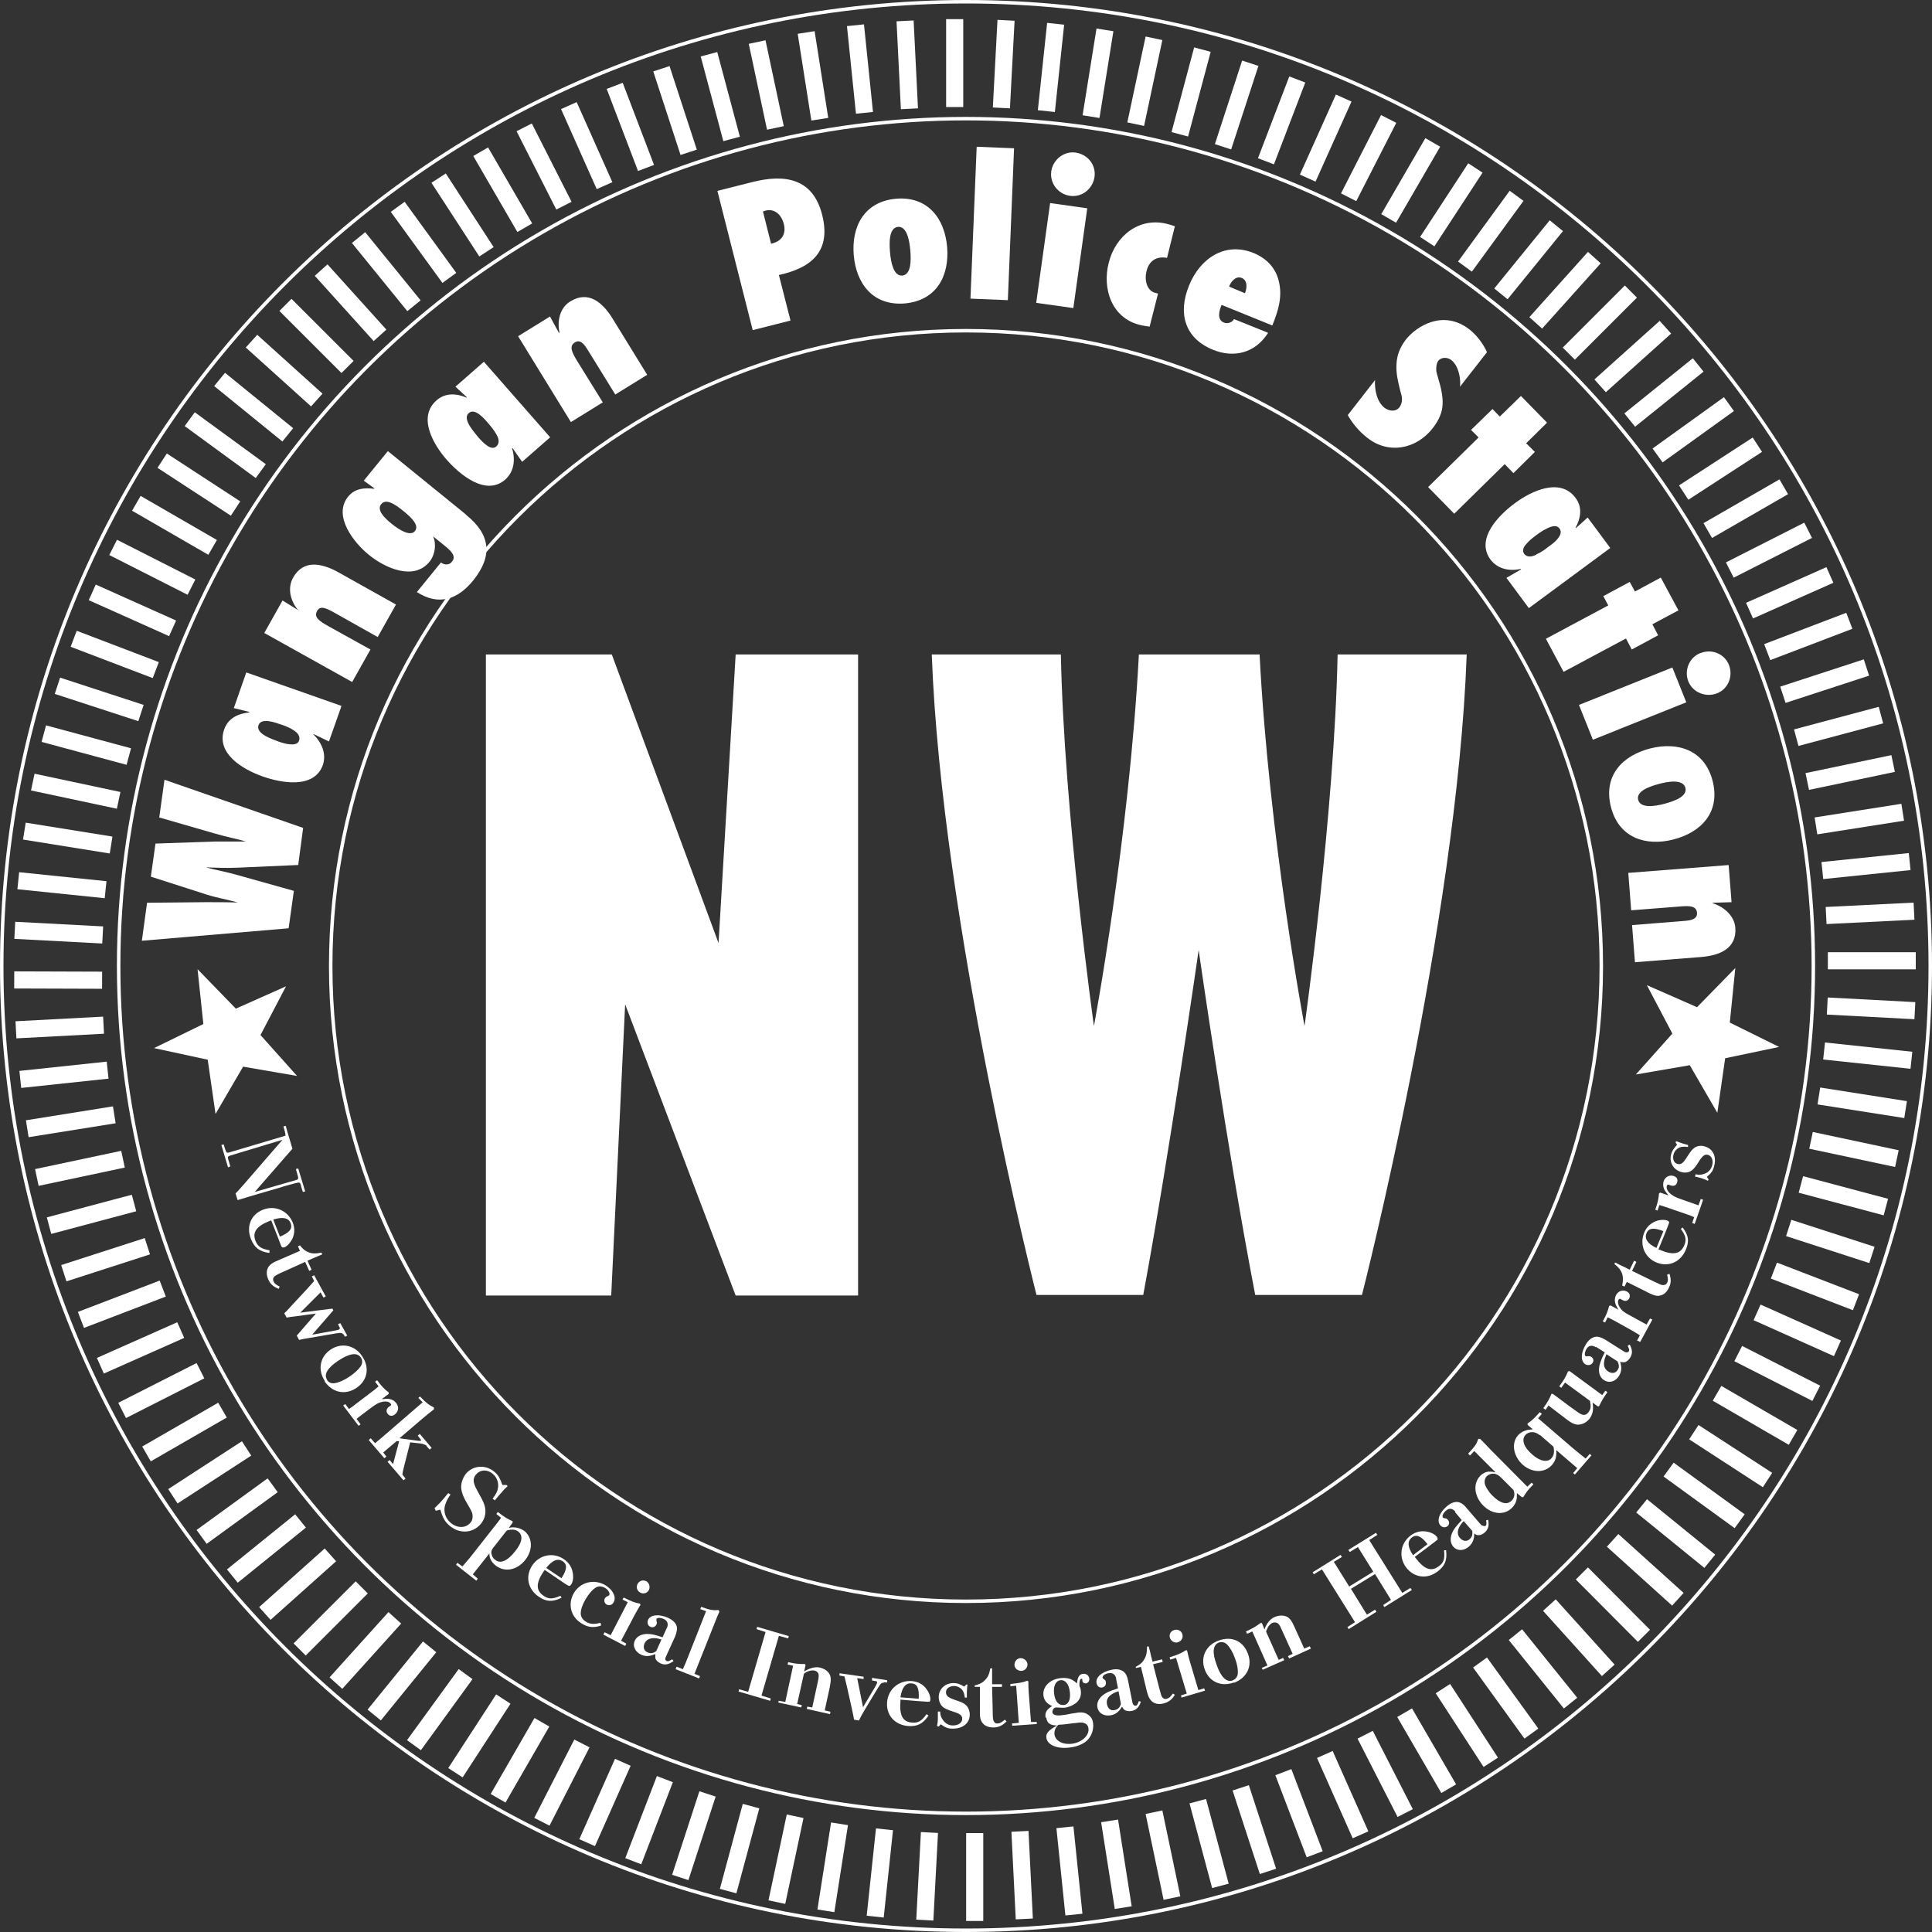 <?xml version="1.0" encoding="UTF-8"?> <svg xmlns="http://www.w3.org/2000/svg" id="_レイヤー_2" viewBox="0 0 66.6 66.6"><rect x="0" y="0" width="66.6" height="66.6" fill="#333333" stroke="none"/><defs><style>.cls-1{fill:#bfbebd;stroke-width:.59px;}.cls-1,.cls-2{stroke:#fff;}.cls-2{fill:none;stroke-width:.12px;}.cls-3{fill:#fff;stroke-width:0px;}</style></defs><g id="_レイヤー_1-2"><path class="cls-3" d="M44.97,35.37s1.03-7.32,1.14-12.81h4.45c-.33,9.27-3.61,22.08-3.61,22.08h-3.68c-.96-4.97-1.95-11.89-1.95-11.89,0,0-.99,6.92-1.91,11.89h-3.68s-3.27-12.81-3.61-22.08h4.45c.11,5.48,1.14,12.81,1.14,12.81,0,0,1.21-6.44,1.55-12.81h4.16c.33,6.37,1.55,12.81,1.55,12.81Z"></path><circle class="cls-2" cx="33.3" cy="33.3" r="29.21"></circle><path class="cls-2" d="M33.3,55.2c12.1,0,21.9-9.81,21.9-21.9s-9.81-21.9-21.9-21.9-21.9,9.81-21.9,21.9,9.81,21.9,21.9,21.9Z"></path><line class="cls-1" x1="32.91" y1=".66" x2="32.91" y2="3.69"></line><line class="cls-1" x1="31.2" y1=".72" x2="31.35" y2="3.75"></line><line class="cls-1" x1="29.49" y1=".87" x2="29.8" y2="3.89"></line><line class="cls-1" x1="27.79" y1="1.12" x2="28.26" y2="4.11"></line><line class="cls-1" x1="26.1" y1="1.45" x2="26.73" y2="4.41"></line><line class="cls-1" x1="24.44" y1="1.87" x2="25.22" y2="4.79"></line><line class="cls-1" x1="22.8" y1="2.37" x2="23.74" y2="5.25"></line><line class="cls-1" x1="21.19" y1="2.96" x2="22.27" y2="5.79"></line><line class="cls-1" x1="19.61" y1="3.64" x2="20.84" y2="6.4"></line><line class="cls-1" x1="18.07" y1="4.39" x2="19.44" y2="7.09"></line><line class="cls-1" x1="16.57" y1="5.23" x2="18.09" y2="7.85"></line><line class="cls-1" x1="15.12" y1="6.14" x2="16.77" y2="8.68"></line><line class="cls-1" x1="13.71" y1="7.13" x2="15.49" y2="9.58"></line><line class="cls-1" x1="12.36" y1="8.19" x2="14.27" y2="10.54"></line><line class="cls-1" x1="11.07" y1="9.31" x2="13.1" y2="11.56"></line><line class="cls-1" x1="9.84" y1="10.51" x2="11.98" y2="12.65"></line><line class="cls-1" x1="8.67" y1="11.76" x2="10.92" y2="13.79"></line><line class="cls-1" x1="7.57" y1="13.08" x2="9.92" y2="14.99"></line><line class="cls-1" x1="6.54" y1="14.45" x2="8.99" y2="16.24"></line><line class="cls-1" x1="5.59" y1="15.88" x2="8.12" y2="17.53"></line><line class="cls-1" x1="4.7" y1="17.35" x2="7.33" y2="18.87"></line><line class="cls-1" x1="3.9" y1="18.87" x2="6.6" y2="20.24"></line><line class="cls-1" x1="3.18" y1="20.42" x2="5.95" y2="21.66"></line><line class="cls-1" x1="2.54" y1="22.02" x2="5.37" y2="23.1"></line><line class="cls-1" x1="1.98" y1="23.64" x2="4.86" y2="24.58"></line><line class="cls-1" x1="1.51" y1="25.29" x2="4.44" y2="26.08"></line><line class="cls-1" x1="1.13" y1="26.96" x2="4.09" y2="27.59"></line><line class="cls-1" x1=".84" y1="28.65" x2="3.83" y2="29.13"></line><line class="cls-1" x1=".63" y1="30.36" x2="3.64" y2="30.67"></line><line class="cls-1" x1=".51" y1="32.07" x2="3.54" y2="32.23"></line><line class="cls-1" x1=".49" y1="33.78" x2="3.52" y2="33.79"></line><line class="cls-1" x1=".55" y1="35.5" x2="3.57" y2="35.34"></line><line class="cls-1" x1=".7" y1="37.21" x2="3.71" y2="36.89"></line><line class="cls-1" x1=".94" y1="38.91" x2="3.94" y2="38.43"></line><line class="cls-1" x1="1.27" y1="40.59" x2="4.24" y2="39.96"></line><line class="cls-1" x1="1.69" y1="42.25" x2="4.62" y2="41.47"></line><line class="cls-1" x1="2.2" y1="43.89" x2="5.08" y2="42.96"></line><line class="cls-1" x1="2.79" y1="45.5" x2="5.61" y2="44.42"></line><line class="cls-1" x1="3.46" y1="47.08" x2="6.23" y2="45.85"></line><line class="cls-1" x1="4.21" y1="48.62" x2="6.91" y2="47.25"></line><line class="cls-1" x1="5.05" y1="50.12" x2="7.67" y2="48.61"></line><line class="cls-1" x1="5.96" y1="51.58" x2="8.5" y2="49.93"></line><line class="cls-1" x1="6.95" y1="52.98" x2="9.4" y2="51.2"></line><line class="cls-1" x1="8.01" y1="54.33" x2="10.36" y2="52.43"></line><line class="cls-1" x1="9.13" y1="55.62" x2="11.39" y2="53.6"></line><line class="cls-1" x1="10.33" y1="56.86" x2="12.47" y2="54.72"></line><line class="cls-1" x1="11.58" y1="58.02" x2="13.61" y2="55.77"></line><line class="cls-1" x1="12.9" y1="59.12" x2="14.81" y2="56.77"></line><line class="cls-1" x1="14.27" y1="60.16" x2="16.05" y2="57.71"></line><line class="cls-1" x1="15.7" y1="61.11" x2="17.35" y2="58.57"></line><line class="cls-1" x1="17.17" y1="61.99" x2="18.68" y2="59.37"></line><line class="cls-1" x1="18.68" y1="62.8" x2="20.06" y2="60.1"></line><line class="cls-1" x1="20.24" y1="63.52" x2="21.47" y2="60.75"></line><line class="cls-1" x1="21.83" y1="64.16" x2="22.92" y2="61.33"></line><line class="cls-1" x1="23.45" y1="64.72" x2="24.39" y2="61.84"></line><line class="cls-1" x1="25.1" y1="65.19" x2="25.89" y2="62.26"></line><line class="cls-1" x1="26.78" y1="65.57" x2="27.41" y2="62.61"></line><line class="cls-1" x1="28.47" y1="65.87" x2="28.94" y2="62.87"></line><line class="cls-1" x1="30.17" y1="66.07" x2="30.49" y2="63.06"></line><line class="cls-1" x1="31.88" y1="66.19" x2="32.04" y2="63.17"></line><line class="cls-1" x1="33.6" y1="66.22" x2="33.6" y2="63.19"></line><line class="cls-1" x1="35.31" y1="66.15" x2="35.16" y2="63.13"></line><line class="cls-1" x1="37.02" y1="66" x2="36.71" y2="62.99"></line><line class="cls-1" x1="38.72" y1="65.76" x2="38.25" y2="62.77"></line><line class="cls-1" x1="40.4" y1="65.43" x2="39.78" y2="62.47"></line><line class="cls-1" x1="42.07" y1="65.01" x2="41.29" y2="62.09"></line><line class="cls-1" x1="43.71" y1="64.51" x2="42.77" y2="61.63"></line><line class="cls-1" x1="45.32" y1="63.92" x2="44.24" y2="61.09"></line><line class="cls-1" x1="46.9" y1="63.25" x2="45.67" y2="60.48"></line><line class="cls-1" x1="48.44" y1="62.5" x2="47.06" y2="59.8"></line><line class="cls-1" x1="49.94" y1="61.66" x2="48.42" y2="59.04"></line><line class="cls-1" x1="51.39" y1="60.75" x2="49.74" y2="58.21"></line><line class="cls-1" x1="52.79" y1="59.76" x2="51.02" y2="57.31"></line><line class="cls-1" x1="54.14" y1="58.71" x2="52.24" y2="56.35"></line><line class="cls-1" x1="55.44" y1="57.58" x2="53.41" y2="55.33"></line><line class="cls-1" x1="56.67" y1="56.39" x2="54.53" y2="54.24"></line><line class="cls-1" x1="57.84" y1="55.13" x2="55.59" y2="53.1"></line><line class="cls-1" x1="58.94" y1="53.82" x2="56.59" y2="51.91"></line><line class="cls-1" x1="59.97" y1="52.44" x2="57.52" y2="50.66"></line><line class="cls-1" x1="60.93" y1="51.02" x2="58.39" y2="49.37"></line><line class="cls-1" x1="61.81" y1="49.55" x2="59.19" y2="48.03"></line><line class="cls-1" x1="62.61" y1="48.03" x2="59.92" y2="46.66"></line><line class="cls-1" x1="63.34" y1="46.48" x2="60.57" y2="45.24"></line><line class="cls-1" x1="63.98" y1="44.89" x2="61.15" y2="43.8"></line><line class="cls-1" x1="64.53" y1="43.26" x2="61.66" y2="42.33"></line><line class="cls-1" x1="65.01" y1="41.61" x2="62.08" y2="40.83"></line><line class="cls-1" x1="65.39" y1="39.94" x2="62.43" y2="39.31"></line><line class="cls-1" x1="65.69" y1="38.25" x2="62.7" y2="37.78"></line><line class="cls-1" x1="65.89" y1="36.55" x2="62.88" y2="36.23"></line><line class="cls-1" x1="66.01" y1="34.84" x2="62.99" y2="34.68"></line><line class="cls-1" x1="66.04" y1="33.12" x2="63.01" y2="33.12"></line><line class="cls-1" x1="65.98" y1="31.41" x2="62.95" y2="31.56"></line><line class="cls-1" x1="65.83" y1="29.7" x2="62.82" y2="30.01"></line><line class="cls-1" x1="65.59" y1="28" x2="62.6" y2="28.47"></line><line class="cls-1" x1="65.26" y1="26.32" x2="62.3" y2="26.94"></line><line class="cls-1" x1="64.84" y1="24.65" x2="61.92" y2="25.43"></line><line class="cls-1" x1="64.34" y1="23.01" x2="61.46" y2="23.95"></line><line class="cls-1" x1="63.75" y1="21.4" x2="60.92" y2="22.48"></line><line class="cls-1" x1="63.08" y1="19.82" x2="60.31" y2="21.05"></line><line class="cls-1" x1="62.33" y1="18.28" x2="59.63" y2="19.65"></line><line class="cls-1" x1="61.49" y1="16.78" x2="58.87" y2="18.29"></line><line class="cls-1" x1="60.58" y1="15.33" x2="58.04" y2="16.98"></line><line class="cls-1" x1="59.6" y1="13.93" x2="57.14" y2="15.7"></line><line class="cls-1" x1="58.54" y1="12.58" x2="56.18" y2="14.48"></line><line class="cls-1" x1="57.41" y1="11.28" x2="55.16" y2="13.3"></line><line class="cls-1" x1="56.22" y1="10.05" x2="54.08" y2="12.19"></line><line class="cls-1" x1="54.96" y1="8.88" x2="52.94" y2="11.13"></line><line class="cls-1" x1="53.65" y1="7.78" x2="51.74" y2="10.13"></line><line class="cls-1" x1="52.28" y1="6.75" x2="50.5" y2="9.19"></line><line class="cls-1" x1="50.86" y1="5.79" x2="49.2" y2="8.33"></line><line class="cls-1" x1="49.39" y1="4.91" x2="47.87" y2="7.53"></line><line class="cls-1" x1="47.87" y1="4.1" x2="46.49" y2="6.8"></line><line class="cls-1" x1="46.32" y1="3.38" x2="45.08" y2="6.14"></line><line class="cls-1" x1="44.72" y1="2.74" x2="43.64" y2="5.56"></line><line class="cls-1" x1="43.1" y1="2.18" x2="42.16" y2="5.06"></line><line class="cls-1" x1="41.45" y1="1.71" x2="40.67" y2="4.63"></line><line class="cls-1" x1="39.78" y1="1.32" x2="39.15" y2="4.28"></line><line class="cls-1" x1="38.09" y1="1.03" x2="37.61" y2="4.02"></line><line class="cls-1" x1="36.39" y1=".82" x2="36.07" y2="3.83"></line><line class="cls-1" x1="34.68" y1=".7" x2="34.52" y2="3.72"></line><path class="cls-2" d="M33.3,66.54c18.36,0,33.24-14.88,33.24-33.24S51.66.06,33.3.06.06,14.94.06,33.3s14.88,33.24,33.24,33.24Z"></path><path class="cls-3" d="M10.38,40.88c-.04-.13-.04-.13-.21-.09-.17.05-.35.09-.49.14l-1.06.31c-.14.04-.26.08-.43.13l-.07-.23c.12-.12.21-.23.31-.34l.97-1.12c.11-.13.22-.25.34-.39l-1.82.55c-.06.02-.08.05-.05.13l.07.24-.08.03-.23-.77.08-.02.06.19c.03.09.06.11.12.09l1.95-.58c0-.08-.02-.15-.07-.32l.08-.02c.02.06.04.15.06.22l.1.33c.02.08.05.16.07.24l-1.3,1.49,1.42-.41c.08-.02.09-.05.07-.13l-.07-.25.08-.02.24.79-.08.02-.06-.19Z"></path><path class="cls-3" d="M9.27,43.19c-.33-.05-.5-.18-.62-.48-.17-.43,0-.85.42-1.01.41-.16.85.03,1.02.44.08.2.07.4-.02.58-.07.13-.17.24-.27.28-.02,0-.05,0-.07,0s-.05-.07-.16-.37l-.22-.56-.06.02c-.45.18-.6.39-.48.69.08.19.19.27.48.32v.08ZM9.65,42.63c.33-.14.44-.27.37-.46-.07-.19-.27-.23-.6-.13l.23.59Z"></path><path class="cls-3" d="M10.33,42.92c.12.15.2.21.31.25.13.05.24.05.44.01l.03.06c-.11.05-.24.1-.33.14l-.18.08.14.31-.08.04-.14-.31-.73.33c-.21.09-.29.14-.33.17-.05.05-.06.11-.03.17.03.08.09.12.21.18l-.03.08c-.18-.07-.29-.16-.36-.32-.08-.18-.07-.34.02-.46.05-.06.11-.11.22-.16.06-.03.15-.06.23-.1l.62-.27-.07-.16.07-.03Z"></path><path class="cls-3" d="M11.83,46c-.04-.06-.06-.06-.22-.04l-.99.17c-.13.02-.23.04-.31.06l-.08-.15c.06-.06.13-.15.2-.23l.46-.53-.73.1c-.09.01-.18.02-.28.04l-.08-.15c.07-.06.13-.13.23-.24l.53-.57c.1-.11.18-.2.27-.3l-.08-.16.08-.04.4.73-.08.04-.1-.18-.7.7,1.11-.14.03.06-.73.84.82-.15c.06-.01.09-.02.11-.03.03-.02.03-.05.01-.09l-.05-.09.08-.04.24.43-.08.04-.05-.09Z"></path><path class="cls-3" d="M11.2,47.61c-.26-.39-.17-.84.2-1.09.38-.25.84-.15,1.09.24.26.39.18.83-.21,1.09-.38.25-.82.16-1.09-.23ZM11.27,47.57c.06.09.16.13.27.11.14-.02.32-.1.5-.22.18-.12.32-.25.4-.37.06-.1.06-.2,0-.29-.12-.19-.39-.15-.77.1-.38.25-.52.48-.39.67Z"></path><path class="cls-3" d="M11.9,48.4l.13.17c.08-.05.15-.1.22-.16l.54-.41c.1-.07.17-.13.26-.21l-.12-.16.07-.05c.16.21.24.3.4.42v.05l-.24.18c.07,0,.09,0,.13-.01.16-.01.29.04.37.15.1.13.08.29-.05.39-.09.07-.19.06-.25-.03-.06-.08-.04-.17.05-.24.02-.01.03-.02.05-.03.03-.02.03-.05,0-.08-.05-.07-.19-.09-.34-.04-.1.03-.15.06-.37.22l-.46.35.14.19-.07.05-.53-.7.07-.05Z"></path><path class="cls-3" d="M14.71,49.84s-.07-.06-.21-.08l-.36-.04-.16.63c-.04.17-.09.33-.11.48l.11.14-.07.06-.55-.64.07-.06.12.14.21-.79h-.09s-.46.39-.46.39l.11.14-.07.06-.54-.63.07-.06.15.17c.17-.14.31-.26.47-.4l1.17-1.01-.15-.15.06-.05c.21.22.3.29.48.38v.06c-.14.11-.28.22-.43.35l-.76.65.67.09s.06,0,.07,0c0,0,0-.02,0-.04l-.11-.14.07-.06.41.48-.07.06-.1-.11Z"></path><path class="cls-3" d="M14.96,52.01c.07-.07.15-.15.22-.22.07-.08.17-.19.27-.32l.08.05c-.13.18-.2.35-.21.5,0,.18.06.33.2.46.22.2.51.21.68.03.07-.07.1-.16.09-.26,0-.1-.04-.17-.18-.41-.13-.21-.19-.37-.21-.52-.02-.18.05-.39.18-.54.26-.28.69-.29.98-.03.13.12.17.2.26.44h.14s.04.04.04.04c-.08.07-.14.13-.2.21-.08.08-.15.17-.24.28l-.08-.06c.12-.15.17-.25.19-.39.02-.16-.04-.34-.17-.45-.18-.17-.43-.17-.58,0-.08.08-.11.19-.08.3.02.09.06.17.17.37.15.26.2.38.22.54.02.19-.04.37-.17.52-.29.32-.75.33-1.09.02-.14-.13-.21-.25-.29-.53l-.16.04-.03-.08Z"></path><path class="cls-3" d="M15.76,53.87l.18.13c.09-.1.15-.18.24-.28l.96-1.22c.05-.07.1-.12.13-.18l-.16-.13.05-.07c.26.2.32.23.51.32v.05s-.13.18-.13.18c.09-.02.12-.02.15-.02.14,0,.26.04.38.12.29.23.31.66.04,1-.28.36-.71.44-1.02.2-.15-.12-.22-.25-.22-.42l-.57.72.17.15-.05.07-.7-.55.05-.07ZM17.02,53.33c-.08.1-.1.17-.07.26.02.08.06.14.12.18.18.15.43.04.7-.31.23-.29.27-.52.1-.66-.1-.08-.23-.09-.4-.04l-.44.56Z"></path><path class="cls-3" d="M19.35,55.08c-.3.15-.52.14-.78-.04-.38-.26-.47-.71-.22-1.08.25-.37.73-.46,1.09-.21.18.12.28.29.31.5.02.15,0,.3-.07.38-.01.02-.04.04-.06.04s-.08-.03-.34-.21l-.5-.34-.04.05c-.27.4-.27.66,0,.84.17.12.31.12.58,0l.04.07ZM19.35,54.41c.2-.3.21-.48.05-.59-.17-.11-.36-.04-.57.23l.52.35Z"></path><path class="cls-3" d="M20.71,56.04c-.25.08-.44.06-.65-.07-.38-.22-.5-.67-.28-1.05.22-.38.69-.5,1.08-.28.27.16.4.42.29.6-.05.09-.15.12-.24.07-.07-.04-.1-.13-.06-.21.02-.03.04-.05.08-.07.05-.02.06-.03.07-.04.04-.07-.03-.18-.14-.25-.09-.05-.18-.07-.27-.04-.11.04-.27.2-.41.44-.11.19-.16.35-.16.48,0,.12.07.22.19.29.14.08.27.09.49.03l.02.08Z"></path><path class="cls-3" d="M20.85,56.27l.2.1.59-1.14-.18-.09.04-.07c.28.14.39.18.56.21l.02.04c-.06.1-.12.2-.18.31l-.49.93.18.1-.04.08-.75-.39.04-.08ZM22.27,54.5c.11.06.15.2.1.31-.06.11-.18.15-.3.09-.11-.06-.15-.19-.09-.3.06-.11.18-.15.3-.09Z"></path><path class="cls-3" d="M22.99,56.12c.06-.14.02-.25-.11-.31-.11-.05-.23-.05-.25,0,0,.02,0,.04,0,.08.02.05.02.07,0,.11-.04.08-.12.12-.21.08-.09-.04-.12-.14-.08-.24.08-.18.38-.21.69-.07.17.08.27.18.3.3.02.09,0,.19-.06.35l-.32.7c-.03.06-.02.12.04.14.04.02.07,0,.18-.06l.05.06c-.17.12-.3.15-.45.08-.09-.04-.16-.11-.18-.18,0-.03,0-.09,0-.14-.2.08-.33.09-.49.02-.21-.1-.3-.3-.22-.48.09-.19.31-.27.6-.22.11.02.17.04.36.1l.15-.33ZM22.81,56.52c-.13-.04-.19-.05-.26-.05-.15,0-.27.05-.33.18-.06.14-.02.26.1.31.11.05.2.03.3-.04l.18-.4Z"></path><path class="cls-3" d="M23.34,57.46l.2.08c.06-.13.12-.27.18-.43l.62-1.57-.2-.07.03-.08c.3.11.41.13.6.11l.03.06c-.06.12-.12.28-.18.43l-.68,1.71.19.08-.03.08-.81-.32.03-.08Z"></path><path class="cls-3" d="M25.47,58.23l.32.09.6-2.06-.31-.1.02-.08,1.09.32-.02.08-.32-.09-.6,2.06.32.1-.02.08-1.09-.32.02-.08Z"></path><path class="cls-3" d="M26.85,58.63l.22.04.27-1.25-.19-.04.02-.08c.23.05.4.07.57.06l.03.04-.05.22c.16-.1.35-.17.52-.14.19.04.3.13.36.24.05.1.05.21,0,.46l-.17.78.2.05-.02.08-.8-.18.02-.08.17.03.2-.92c.03-.15.03-.22,0-.27-.03-.04-.07-.07-.12-.08-.08-.02-.17,0-.26.04-.06.03-.1.05-.11.08l-.23,1.03.16.04-.02.08-.79-.17.02-.08Z"></path><path class="cls-3" d="M30.46,58.01c-.07,0-.09,0-.21.2l-.44.73c-.08.14-.14.24-.2.37l-.17-.03c-.02-.14-.05-.25-.08-.4l-.16-.72c-.03-.12-.06-.24-.09-.37l-.17-.03v-.08s.83.12.83.12v.08s-.22-.03-.22-.03l.2,1,.4-.67c.06-.1.08-.15.09-.18,0-.03-.02-.05-.06-.05l-.12-.02v-.09s.52.08.52.08v.08s-.11-.01-.11-.01Z"></path><path class="cls-3" d="M32,59.15c-.19.28-.38.37-.7.35-.46-.04-.76-.38-.72-.83.04-.44.4-.75.85-.72.22.02.39.11.51.28.09.12.14.26.13.37,0,.03-.01.05-.03.06-.02.01-.08,0-.4-.02l-.6-.05v.06c-.04.48.08.71.4.73.21.02.33-.05.5-.29l.07.05ZM31.67,58.56c.02-.36-.05-.52-.25-.53-.2-.02-.33.14-.38.48l.63.05Z"></path><path class="cls-3" d="M32.3,59.49c.02-.08.03-.14.03-.31,0-.06,0-.12,0-.18h.08c0,.13.03.2.1.3.09.12.2.18.34.18.18,0,.32-.09.32-.23,0-.11-.07-.17-.29-.24-.19-.06-.32-.11-.39-.18-.08-.07-.13-.2-.13-.33,0-.28.23-.49.52-.48.12,0,.18.02.36.12l.07-.07h.04c-.01.13-.02.19-.02.26,0,.06,0,.12,0,.19h-.07c-.02-.12-.03-.18-.08-.25-.06-.09-.18-.15-.29-.15-.16,0-.28.09-.28.21,0,.13.07.19.34.28.21.07.27.1.35.17.08.07.13.2.13.33,0,.29-.24.48-.58.48-.17,0-.25-.03-.42-.15l-.07.08-.05-.02Z"></path><path class="cls-3" d="M33.61,58.1c.18-.05.27-.1.35-.19.1-.1.14-.2.18-.4h.06c0,.12,0,.26,0,.35v.2s.34,0,.34,0v.09s-.34,0-.34,0l.02.8c0,.23.01.32.03.37.03.07.08.1.14.09.08,0,.14-.04.25-.13l.06.06c-.14.14-.26.2-.44.21-.2,0-.34-.06-.42-.2-.04-.07-.06-.14-.06-.27,0-.06,0-.16,0-.25v-.68s-.18,0-.18,0v-.07Z"></path><path class="cls-3" d="M34.9,59.41l.22-.02-.09-1.28-.2.02v-.08c.3-.03.42-.05.58-.11l.04.02c0,.12,0,.23.01.35l.08,1.05h.2s0,.07,0,.07l-.85.06v-.09ZM35.18,57.16c.12,0,.23.09.24.21,0,.12-.08.22-.21.23-.12,0-.23-.08-.24-.2,0-.12.08-.23.2-.24Z"></path><path class="cls-3" d="M36.04,59.2c-.02-.17.04-.27.23-.39-.17-.07-.28-.19-.3-.36-.04-.29.21-.56.58-.6.17-.02.34,0,.46.09.03.02.06.04.12.09.01-.22.08-.32.21-.33.11-.01.19.05.21.16.01.09-.04.16-.12.17-.07,0-.11-.03-.12-.09,0-.03,0-.05,0-.05,0-.01-.01-.02-.03-.02-.05,0-.08.11-.07.22,0,.02,0,.04.03.1.01.03.02.08.02.12.02.16-.06.33-.2.42-.1.07-.25.13-.38.14-.07,0-.12,0-.22-.01-.03,0-.05,0-.06,0-.07,0-.13.09-.12.17.01.08.12.12.29.1.11-.01.19-.02.37-.06.07-.01.15-.02.19-.03.21-.03.33.01.45.13.06.06.08.12.1.22.03.21-.04.42-.17.57-.12.14-.36.25-.63.28-.44.06-.78-.09-.81-.34-.02-.15.08-.26.37-.42-.23,0-.35-.08-.37-.26ZM36.66,58.78c.17-.02.25-.18.22-.45-.03-.28-.16-.43-.32-.41-.17.02-.26.21-.22.48.03.25.16.4.33.37ZM36.35,59.79c.03.22.28.36.6.32.34-.04.61-.29.57-.53,0-.08-.07-.16-.14-.18-.08-.03-.11-.03-.34,0-.05,0-.11.01-.17.02-.13.02-.19.02-.27.03-.03,0-.07,0-.12.01-.1.1-.14.2-.13.33Z"></path><path class="cls-3" d="M38.48,57.87c-.03-.15-.13-.22-.27-.19-.12.02-.21.09-.2.15,0,.02.01.03.05.06.04.03.06.05.06.09.02.09-.03.17-.12.19-.1.02-.18-.04-.2-.15-.04-.2.18-.39.52-.46.18-.04.32-.01.42.07.07.06.12.15.15.32l.15.75c.01.06.06.11.11.1.04,0,.06-.03.11-.16l.07.02c-.07.2-.16.29-.32.32-.1.02-.2,0-.25-.04-.03-.02-.06-.07-.08-.11-.11.18-.22.27-.39.3-.23.04-.42-.07-.46-.27-.04-.2.09-.4.36-.53.11-.05.17-.07.35-.13l-.07-.35ZM38.56,58.3c-.13.04-.18.07-.24.11-.13.08-.19.2-.16.34.03.15.13.23.26.2.12-.02.18-.09.22-.21l-.08-.43Z"></path><path class="cls-3" d="M39.15,57.46c.17-.09.24-.16.3-.27.07-.12.09-.23.09-.43h.06c.03.1.06.24.08.33l.05.19.33-.08.02.09-.33.08.2.78c.06.22.08.31.11.35.04.06.1.08.16.06.08-.02.13-.07.21-.18l.07.04c-.1.17-.21.25-.38.3-.19.05-.35.01-.45-.11-.05-.06-.08-.12-.12-.25-.02-.06-.04-.16-.06-.24l-.16-.66-.17.04-.02-.07Z"></path><path class="cls-3" d="M40.7,58.45l.21-.07-.37-1.23-.2.06-.02-.08c.29-.09.4-.14.55-.24h.05c.03.13.05.23.09.36l.3,1.01.2-.06.03.08-.81.24-.02-.08ZM40.48,56.19c.12-.04.25.03.28.15.03.12-.03.23-.15.27-.12.04-.24-.03-.28-.15-.04-.12.03-.24.15-.27Z"></path><path class="cls-3" d="M42.53,58c-.44.16-.85-.03-1-.45-.16-.43.05-.85.49-1,.44-.16.84.02,1,.46.16.43-.04.83-.48,1ZM42.5,57.92c.1-.04.16-.12.17-.23.01-.14-.02-.33-.1-.53-.07-.2-.17-.37-.27-.47-.08-.08-.18-.1-.28-.07-.21.08-.24.34-.08.77.15.43.34.61.55.54Z"></path><path class="cls-3" d="M43.49,57.5l.2-.09-.52-1.17-.18.08-.04-.08c.22-.1.36-.18.5-.29h.05s.09.22.09.22c.06-.18.18-.35.33-.42.18-.08.32-.07.44-.02.1.05.17.14.27.37l.33.73.19-.08.04.08-.75.34-.04-.08.16-.08-.39-.86c-.06-.14-.1-.19-.16-.21-.05-.02-.1-.01-.14,0-.07.03-.14.1-.18.19-.03.06-.05.1-.04.13l.43.96.15-.07.04.08-.74.33-.04-.08Z"></path><path class="cls-3" d="M46.43,56.1l.28-.18-1.14-1.82-.28.17-.04-.07.96-.6.05.07-.28.17.53.85.83-.51-.53-.85-.28.17-.05-.07.95-.59.05.07-.28.18,1.14,1.82.28-.17.05.07-.95.59-.04-.07.27-.18-.55-.89-.83.51.55.89.28-.17.05.07-.96.6-.04-.07Z"></path><path class="cls-3" d="M49.85,53.45c.04.33-.04.53-.29.72-.36.28-.82.22-1.09-.14-.26-.35-.2-.83.16-1.1.17-.13.37-.17.57-.13.15.03.28.1.34.19.01.02.02.05.02.07,0,.02-.06.06-.31.25l-.48.36.04.05c.29.38.53.47.79.27.17-.12.21-.25.18-.55h.08ZM49.21,53.23c-.22-.28-.38-.35-.54-.23-.16.12-.15.33.04.61l.5-.38Z"></path><path class="cls-3" d="M50.17,52.11c-.1-.12-.22-.13-.33-.03-.09.08-.14.19-.1.23.01.02.03.02.07.03.05,0,.07.02.1.05.06.07.06.16-.01.22-.08.06-.18.05-.25-.03-.13-.15-.04-.43.22-.65.14-.12.27-.17.4-.15.09.02.18.07.29.21l.5.58s.1.06.15.03c.03-.03.04-.06.02-.19l.07-.02c.04.21,0,.33-.12.44-.08.07-.17.1-.24.09-.03,0-.09-.03-.12-.06,0,.22-.06.34-.19.46-.18.15-.4.15-.53,0-.14-.16-.12-.4.05-.64.07-.09.11-.14.24-.28l-.23-.27ZM50.45,52.44c-.09.1-.12.15-.15.21-.07.14-.06.27.03.37.1.11.23.13.33.04.09-.08.11-.17.09-.29l-.29-.33Z"></path><path class="cls-3" d="M50.67,50.17l-.06-.06c.25-.27.29-.33.35-.51h.06c.12.11.24.25.38.39l1.25,1.26.15-.14.06.06-.04.04c-.14.14-.2.22-.31.4h-.05s-.17-.14-.17-.14c0,.06,0,.1,0,.12,0,.14-.06.28-.17.39-.26.26-.67.23-.98-.07-.33-.33-.37-.77-.11-1.04.08-.08.2-.14.3-.14.06,0,.12,0,.23.03l-.74-.74-.16.17ZM51.77,50.96c-.11-.11-.17-.14-.26-.16-.09-.01-.18.02-.25.08-.07.07-.09.15-.08.25.02.11.13.29.26.42.28.28.51.34.67.18.1-.1.12-.24.06-.37l-.41-.41Z"></path><path class="cls-3" d="M53.15,48.74l-.13.15,1.21,1.04c.15.12.3.25.43.35l.14-.16.06.05-.57.66-.06-.05.14-.17-.72-.62c.01.24-.03.37-.15.51-.25.28-.67.28-1,0-.33-.29-.41-.74-.18-1.01.08-.1.21-.17.35-.2.04,0,.08-.01.17-.02l-.18-.15v-.05c.17-.12.23-.18.42-.39l.06.05ZM53.07,49.47c-.16-.14-.37-.13-.49,0-.14.17-.05.42.24.67.27.24.53.28.66.13.09-.1.11-.23.07-.4l-.47-.41Z"></path><path class="cls-3" d="M53.27,48.59l-.07-.05c.14-.19.22-.33.28-.49h.05c.14.1.28.21.51.38l.32.23c.2.15.3.15.4.02.08-.11.09-.19.05-.39l-.86-.63-.13.18-.07-.05c.16-.21.23-.34.3-.51l.05-.02,1.13.83.11-.15.07.05c-.15.22-.19.29-.29.49h-.04s-.18-.13-.18-.13c.04.27,0,.4-.1.55-.11.14-.27.22-.43.21-.1-.01-.19-.05-.35-.17l-.64-.49-.1.15Z"></path><path class="cls-3" d="M55.01,46.44c-.13-.08-.25-.06-.32.06-.06.1-.08.22-.03.25.02.01.03.01.08,0,.05,0,.08,0,.11.02.08.05.1.14.05.21-.05.08-.16.1-.25.05-.17-.11-.16-.4.02-.69.1-.16.21-.24.34-.26.09-.01.19.02.34.11l.65.41c.05.03.12.03.15-.02.02-.04.02-.06-.04-.19l.07-.04c.1.19.1.31.01.46-.05.08-.13.15-.21.15-.03,0-.09,0-.13-.02.06.21.05.34-.04.49-.12.2-.34.26-.51.15-.18-.11-.23-.34-.13-.62.04-.11.06-.17.15-.34l-.3-.19ZM55.38,46.68c-.05.12-.07.18-.08.25-.03.15.02.27.14.35.13.08.25.06.32-.05.07-.1.05-.19,0-.3l-.37-.24Z"></path><path class="cls-3" d="M56.43,46.22l.1-.19c-.08-.05-.15-.09-.23-.14l-.59-.33c-.11-.06-.19-.1-.29-.15l-.09.18-.08-.04c.13-.23.17-.34.22-.53l.05-.02.27.15c-.03-.06-.05-.08-.06-.11-.08-.14-.08-.28-.02-.4.08-.14.23-.19.37-.12.1.05.13.15.08.24-.05.09-.14.11-.24.05-.02,0-.03-.02-.05-.03-.03-.02-.06,0-.08.03-.04.08,0,.21.1.33.07.08.12.11.36.24l.51.28.12-.21.08.04-.42.77-.08-.04Z"></path><path class="cls-3" d="M55.92,44.31c.04-.19.03-.28,0-.4-.05-.13-.12-.22-.27-.34l.03-.05c.11.06.23.12.32.16l.18.09.15-.31.08.04-.15.31.72.35c.21.1.29.14.34.14.07,0,.12-.02.15-.08.04-.08.03-.14,0-.28l.08-.03c.06.19.06.32-.02.48-.08.18-.21.27-.37.28-.08,0-.15-.02-.26-.07-.06-.03-.15-.07-.22-.11l-.6-.3-.08.16-.07-.03Z"></path><path class="cls-3" d="M58,42.31c.21.27.24.48.11.78-.18.42-.6.6-1.01.43-.41-.17-.59-.62-.42-1.03.08-.2.23-.33.42-.4.14-.05.29-.05.39-.01.02.01.04.03.05.05,0,.02-.02.08-.14.38l-.23.56.06.02c.45.19.7.14.83-.16.08-.19.06-.32-.12-.57l.07-.05ZM57.34,42.44c-.33-.13-.51-.11-.58.07-.08.19.03.36.34.51l.24-.58Z"></path><path class="cls-3" d="M58.33,42.17l.07-.21c-.08-.04-.16-.07-.25-.1l-.64-.22c-.12-.04-.2-.07-.31-.1l-.06.19-.08-.03c.09-.25.11-.37.13-.56l.04-.03.29.1c-.04-.05-.06-.07-.08-.1-.1-.12-.13-.26-.09-.39.05-.15.2-.23.35-.18.11.04.15.12.11.23-.03.1-.12.13-.23.09-.02,0-.03-.01-.05-.02-.04-.01-.06,0-.07.04-.03.08.03.21.16.3.08.06.13.09.39.18l.54.19.08-.22.08.03-.29.83-.08-.03Z"></path><path class="cls-3" d="M58.89,40.71c-.08-.04-.13-.06-.29-.11-.06-.02-.12-.03-.17-.04l.02-.08c.13.03.2.02.31-.02.14-.05.22-.15.26-.28.05-.17-.01-.33-.14-.37-.11-.03-.19.03-.31.22-.1.17-.19.28-.27.33-.09.06-.22.08-.35.04-.27-.08-.42-.34-.34-.62.03-.11.07-.16.2-.32l-.05-.08.02-.04c.11.04.17.06.23.08.06.02.12.03.18.05v.07c-.14-.02-.21-.01-.28.01-.1.04-.19.13-.22.25-.04.15.01.29.13.32.13.04.2-.02.35-.26.12-.18.16-.24.25-.3.09-.06.22-.08.35-.04.28.08.41.35.32.68-.04.16-.09.23-.25.37l.06.09-.03.05Z"></path><polygon class="cls-3" points="6.81 33.41 8.13 34.77 9.86 34 8.98 35.68 10.24 37.09 8.38 36.77 7.43 38.4 7.16 36.53 5.31 36.13 7.01 35.3 6.81 33.41"></polygon><path class="cls-3" d="M10.24,29.82l-2.04.09c-.41.02-.75,0-1.1-.01h0c.33.09.68.15,1.07.26l1.96.55-.18,1.29-5.06.43.18-1.31,2.02-.02c.37,0,.74,0,1.11.01h0c-.36-.1-.72-.16-1.07-.27l-1.93-.62.16-1.14,2.03-.07c.37,0,.72,0,1.09,0h0c-.3-.09-.68-.16-1.05-.27l-1.94-.56.18-1.3,4.78,1.66-.17,1.28Z"></path><path class="cls-3" d="M11.77,24.34l-.43,1.22-.52-.25h-.02c.29.29.46.67.33,1.06-.3.84-1.45.62-2.09.39-.65-.23-1.61-.78-1.31-1.62.14-.39.48-.54.86-.58v-.02s-.53-.13-.53-.13l.43-1.23,3.27,1.15M10.1,25.16c-.15-.1-.34-.16-.43-.19-.09-.03-.25-.09-.41-.11-.15-.02-.3,0-.35.14-.05.15.07.27.24.37.16.09.37.16.47.2.09.03.24.08.39.09.13.01.26-.01.3-.13.05-.16-.06-.28-.21-.37Z"></path><path class="cls-3" d="M10.28,21.06h.02c-.27-.3-.41-.76-.2-1.14.36-.65,1-.5,1.55-.2l2,1.12-.63,1.12-1.53-.86c-.26-.14-.45-.23-.56-.04-.12.22.08.35.38.52l1.46.81-.63,1.12-3.03-1.69.63-1.12.55.34Z"></path><path class="cls-3" d="M16.07,17.75c.83.67.93,1.4.25,2.25-.53.66-1.19.9-1.95.41l.83-1.02c.12.09.29.1.38-.03.15-.18,0-.35-.29-.58l-.36-.29h0c.12.26.07.63-.12.87-.55.68-1.55.21-2.09-.23-.51-.41-1.26-1.34-.72-2.01.24-.29.56-.31.9-.27v-.02s-.36-.26-.36-.26l.83-1.02,2.71,2.2M13.91,17.62c-.28-.23-.6-.45-.77-.24-.16.2.1.47.38.69.25.2.62.43.78.24.17-.2-.13-.48-.39-.69Z"></path><path class="cls-3" d="M18.97,15.07l-.97.85-.33-.47h-.02c.12.38.08.8-.23,1.08-.67.59-1.57-.17-2.02-.68-.45-.51-1.02-1.47-.35-2.05.31-.27.69-.24,1.04-.09v-.02s-.39-.36-.39-.36l.98-.86,2.29,2.61M17.11,14.97c-.09-.16-.22-.31-.28-.38-.06-.07-.17-.2-.3-.3-.12-.09-.26-.15-.37-.05-.12.1-.07.27.03.44.1.16.24.32.31.41.07.07.17.19.29.27.11.08.23.11.32.03.12-.11.09-.27,0-.42Z"></path><path class="cls-3" d="M19.27,11.47h.02c-.09-.38,0-.86.37-1.08.63-.39,1.12.05,1.45.58l1.2,1.95-1.1.68-.92-1.49c-.15-.25-.28-.42-.47-.31-.21.13-.11.34.08.65l.88,1.42-1.1.68-1.82-2.96,1.1-.68.31.57Z"></path><path class="cls-3" d="M25.95,11.39l-1.22-4.81,1.19-.3c1.13-.29,2.1-.14,2.42,1.12.32,1.25-.35,1.83-1.49,2.08l.4,1.57-1.3.33M26.39,7.26l-.09.03.28,1.11c.36-.07.53-.33.44-.68-.08-.31-.31-.54-.63-.46Z"></path><path class="cls-3" d="M32.65,8.52c.08.97-.35,1.84-1.46,1.94-1.11.09-1.68-.7-1.76-1.67-.08-.97.35-1.84,1.46-1.94,1.11-.09,1.68.7,1.76,1.67M30.68,8.69c.03.35.12.83.42.81.31-.03.31-.51.28-.87-.03-.35-.12-.83-.42-.81-.31.03-.31.51-.28.87Z"></path><rect class="cls-3" x="31.59" y="7.06" width="5.24" height="1.29" transform="translate(25.11 41.57) rotate(-87.66)"></rect><path class="cls-3" d="M35.72,10.44l.48-3.44,1.28.18-.48,3.44-1.28-.18M36.24,5.9c.06-.4.44-.7.84-.64.41.06.71.42.65.84-.06.41-.43.71-.85.65-.41-.06-.7-.44-.64-.85Z"></path><path class="cls-3" d="M39.63,11.26c-.12-.02-.23-.03-.34-.06-.97-.24-1.3-1.25-1.07-2.14.23-.93,1.05-1.59,2.02-1.34.09.02.17.05.26.08l-.27,1.09c-.37-.07-.63.11-.71.47-.07.27,0,.67.32.74l.08.02-.29,1.14Z"></path><path class="cls-3" d="M43.71,11.48c-.44.69-1.17.87-1.89.58-.99-.4-1.22-1.27-.83-2.22.37-.92,1.23-1.52,2.22-1.12.49.2.77.55.87.96.14.55-.02,1.04-.22,1.54l-1.75-.71c-.08.19-.17.51.08.61.13.05.28,0,.35-.12l1.17.47M42.92,10.1c.07-.18.09-.44-.12-.52-.2-.08-.37.13-.43.3l.55.23Z"></path><path class="cls-3" d="M47.4,13.1c-.02.33.06.75.33.96.15.11.38.15.51-.02.07-.09.09-.19.09-.28,0-.09-.03-.19-.06-.29-.08-.32-.15-.61-.13-.91.01-.28.1-.56.32-.85.36-.46,1.29-1.06,2.2-.35.25.2.47.49.6.78l-.93,1.19c.03-.29-.05-.71-.29-.91-.12-.1-.34-.13-.46.02-.06.08-.07.19-.07.3,0,.11.05.22.07.31.1.33.16.61.15.88-.01.27-.11.53-.34.83-.57.73-1.53.91-2.26.33-.27-.21-.5-.48-.67-.78l.95-1.22Z"></path><polygon class="cls-3" points="49.23 16.79 50.97 15.08 50.71 14.82 51.45 14.1 51.7 14.36 52.43 13.65 53.33 14.57 52.61 15.28 52.91 15.58 52.17 16.31 51.87 16 50.13 17.71 49.23 16.79"></polygon><path class="cls-3" d="M52.7,20.96l-.77-1.04.5-.29v-.02c-.39.09-.8.01-1.05-.32-.53-.72.3-1.55.85-1.95.55-.41,1.55-.89,2.08-.18.25.33.18.7,0,1.04h.02s.4-.36.4-.36l.78,1.05-2.79,2.06M52.96,19.11c.17-.07.33-.19.4-.25.07-.05.22-.15.32-.27.1-.12.17-.25.08-.37-.09-.13-.26-.09-.44,0-.17.08-.34.21-.43.28-.08.06-.2.16-.29.27-.09.1-.13.22-.06.32.1.13.26.11.42.03Z"></path><polygon class="cls-3" points="53.29 22.02 55.44 20.87 55.27 20.55 56.18 20.06 56.36 20.39 57.25 19.91 57.86 21.04 56.96 21.52 57.16 21.9 56.25 22.39 56.05 22.01 53.9 23.16 53.29 22.02"></polygon><path class="cls-3" d="M54.43,24.3l3.22-1.29.48,1.2-3.22,1.29-.48-1.2M58.63,22.51c.38-.15.82.03.97.41.15.38-.02.83-.41.98-.38.15-.83-.02-.99-.41-.15-.38.03-.83.42-.98Z"></path><path class="cls-3" d="M57.68,28.94c-.94.24-1.88-.05-2.15-1.13-.27-1.08.41-1.77,1.36-2.01.94-.24,1.88.05,2.15,1.13s-.41,1.77-1.36,2.01M57.2,27.02c-.34.09-.8.25-.73.55.08.3.56.23.9.14.34-.09.8-.25.73-.55-.08-.3-.56-.23-.9-.14Z"></path><path class="cls-3" d="M59.03,31.13h-.01c.38.11.76.42.8.84.06.74-.56.97-1.18,1.02l-2.28.18-.1-1.28,1.75-.14c.29-.02.5-.06.49-.28-.02-.25-.26-.25-.61-.22l-1.66.13-.1-1.29,3.46-.27.1,1.28-.64.02Z"></path><polygon class="cls-3" points="59.82 33.37 58.5 34.72 56.77 33.96 57.65 35.63 56.39 37.04 58.25 36.72 59.2 38.36 59.47 36.48 61.33 36.09 59.63 35.25 59.82 33.37"></polygon><path class="cls-3" d="M29.58,22.56v22.1h-4.22l-3.81-10.04-.48,10.04h-4.32v-22.1h4.34l3.68,9.95.59-9.95h4.22Z"></path></g></svg> 